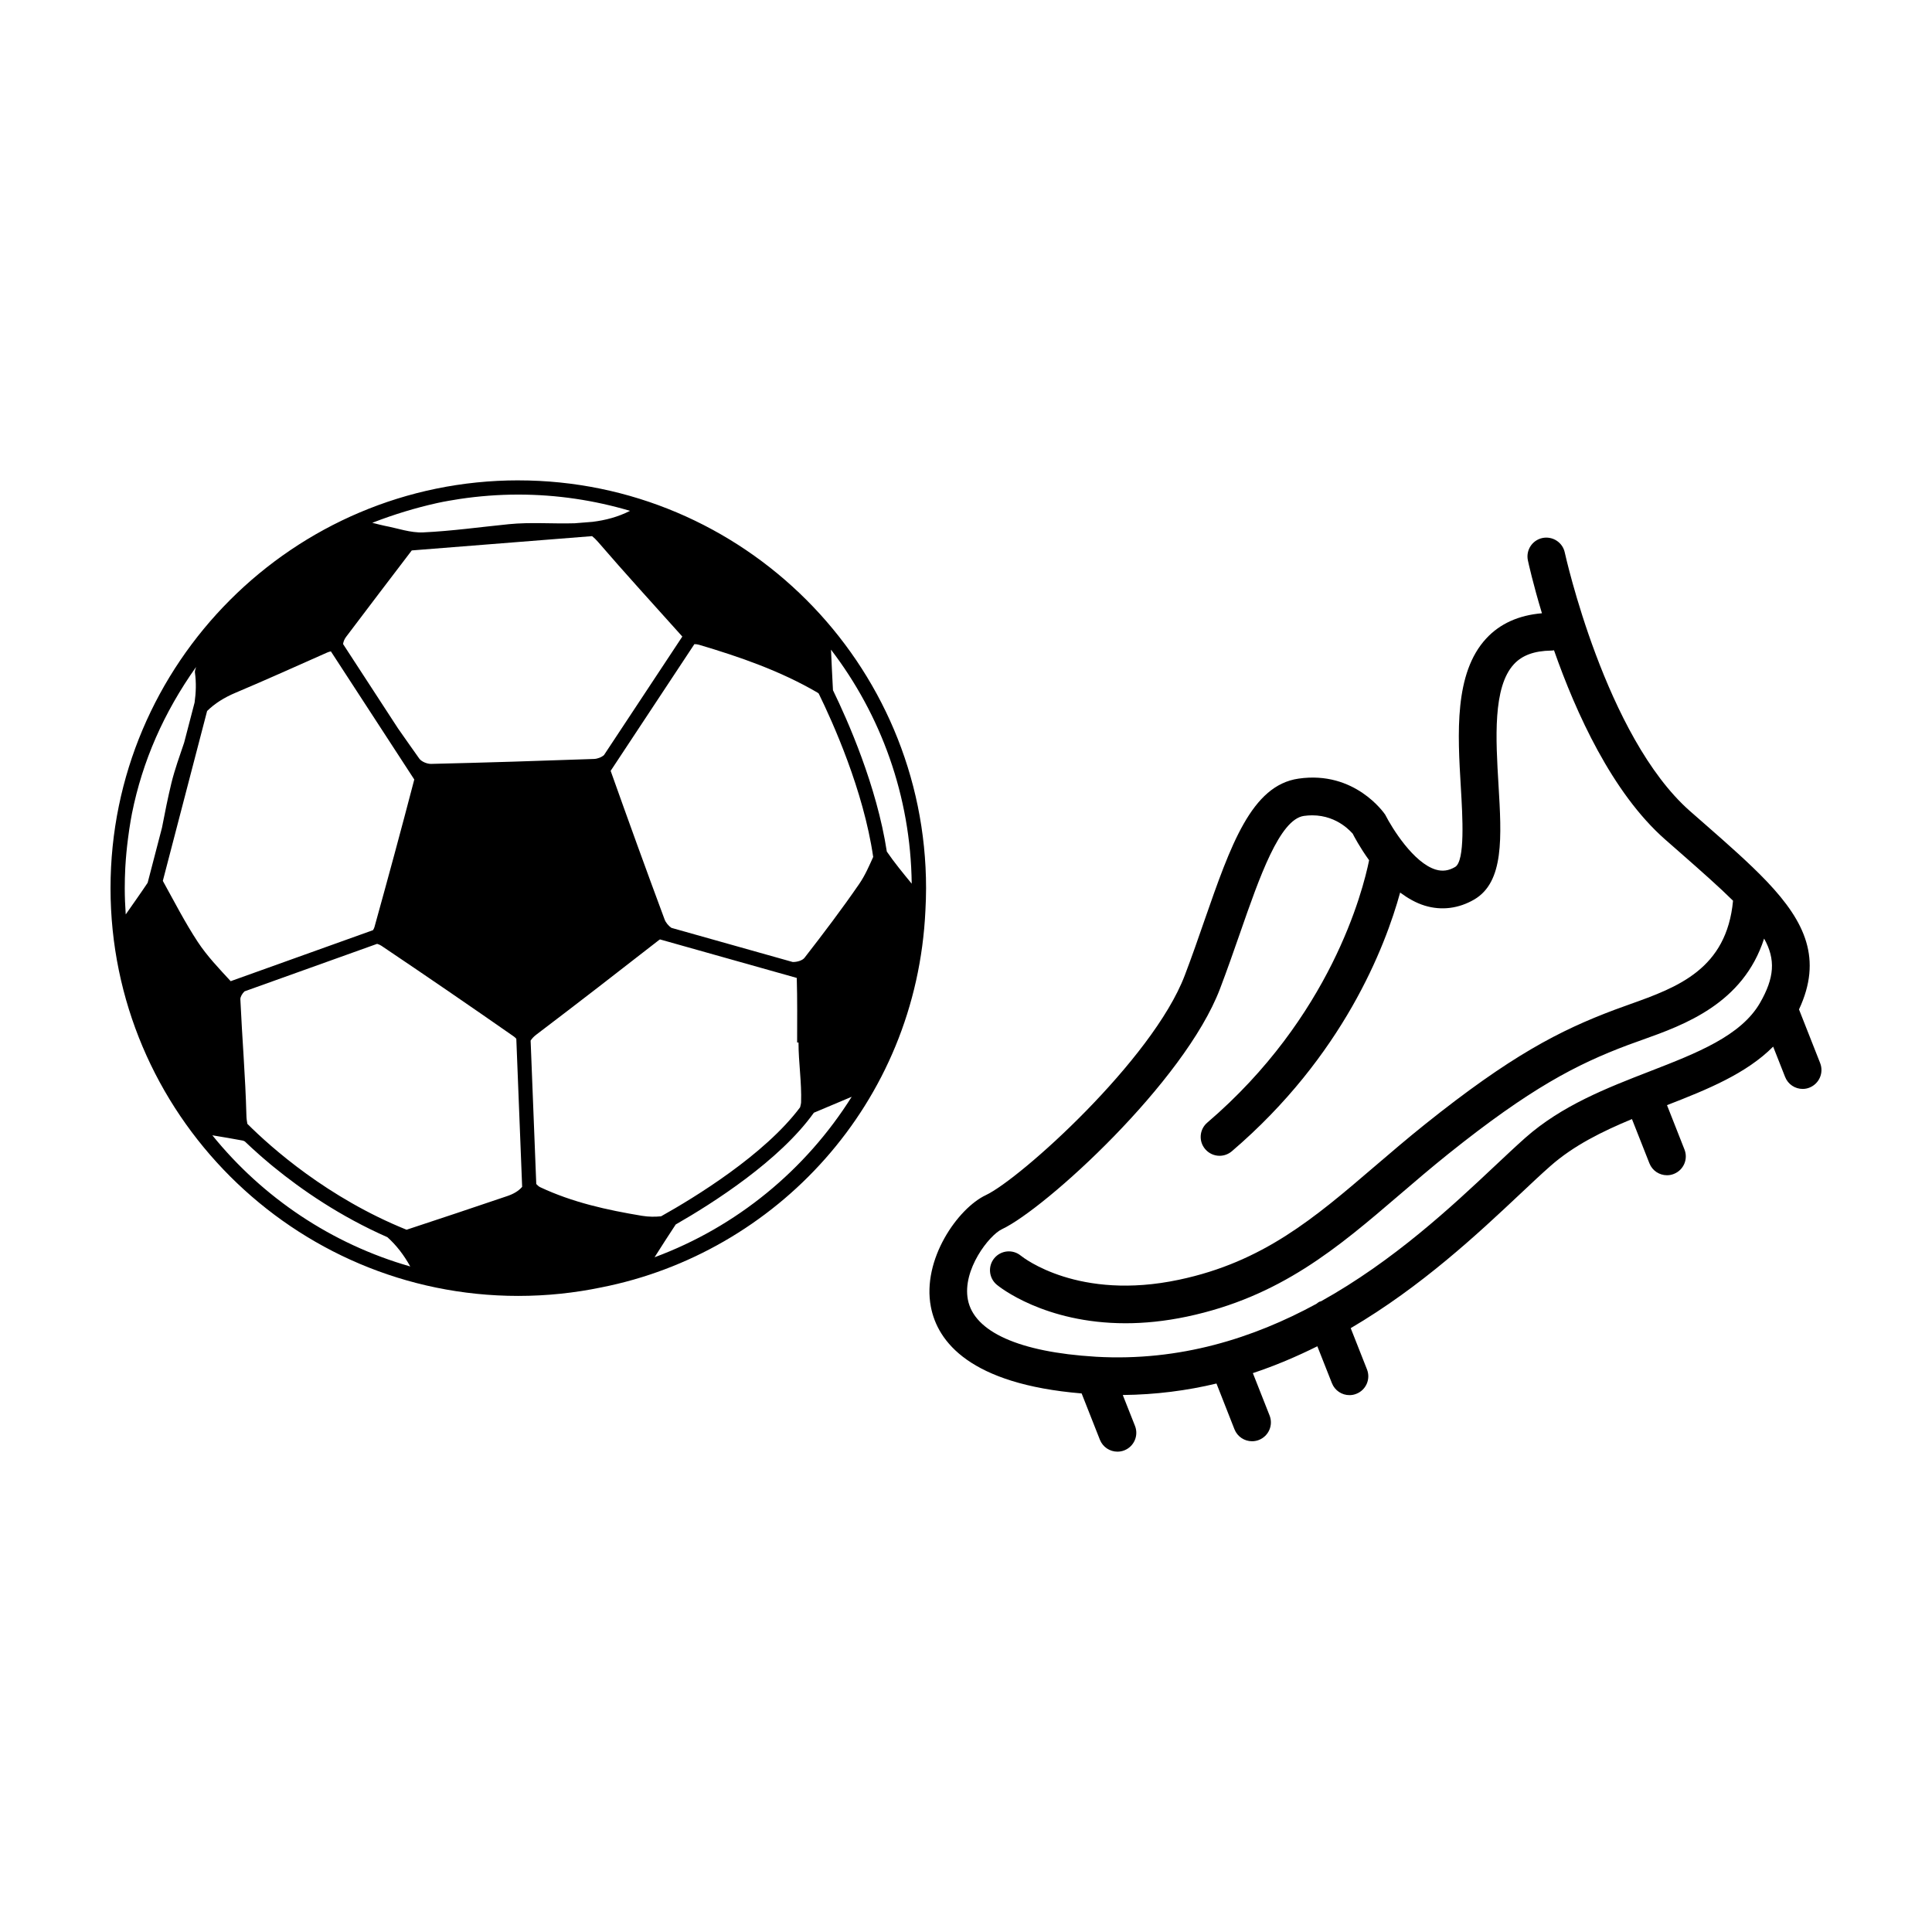 <?xml version="1.0" encoding="UTF-8"?>
<!-- Uploaded to: ICON Repo, www.iconrepo.com, Generator: ICON Repo Mixer Tools -->
<svg fill="#000000" width="800px" height="800px" version="1.1" viewBox="144 144 512 512" xmlns="http://www.w3.org/2000/svg">
 <g>
  <path d="m626.36 425.73-5.606-14.223c6.231-13.32 1.656-23.16-8.402-33.781-0.121-0.141-0.25-0.258-0.371-0.387-4.453-4.641-9.895-9.438-15.957-14.75l-4.168-3.648c-22.406-19.738-33.066-68.039-33.176-68.523-0.57-2.695-3.231-4.398-5.941-3.836-2.695 0.586-4.414 3.238-3.828 5.945 0.145 0.672 1.344 6.137 3.719 13.996-6.168 0.52-11.125 2.754-14.762 6.68-8.531 9.203-7.578 25.242-6.734 39.398 0.465 7.805 1.164 19.598-1.516 21.16-1.703 0.996-3.324 1.223-5.117 0.695-5.863-1.758-11.551-10.914-13.406-14.555-0.324-0.484-8.082-11.715-22.953-9.559-12.488 1.785-17.984 17.59-24.953 37.594-1.629 4.711-3.336 9.629-5.223 14.574-8.523 22.375-43.605 53.922-52.719 58.215-7.391 3.473-16.977 17.07-14.555 29.605 1.773 9.203 10.277 20.469 39.953 22.949l4.836 12.262c0.781 1.969 2.66 3.164 4.644 3.164 0.609 0 1.234-0.105 1.832-0.344 2.574-1.012 3.84-3.91 2.828-6.481l-3.238-8.188c8.727-0.09 17.004-1.164 24.832-3.043l4.769 12.133c0.781 1.969 2.66 3.164 4.656 3.164 0.598 0 1.223-0.105 1.828-0.344 2.578-1.02 3.836-3.914 2.82-6.484l-4.43-11.227c5.984-1.984 11.664-4.414 17.09-7.113l3.859 9.773c0.77 1.969 2.656 3.176 4.641 3.176 0.609 0 1.234-0.105 1.832-0.352 2.574-1.004 3.84-3.91 2.82-6.473l-4.309-10.926c18.773-11.035 33.727-25.051 44.895-35.555 2.938-2.766 5.598-5.273 7.992-7.379 6.156-5.453 13.785-9.211 21.645-12.473l4.625 11.719c0.77 1.969 2.656 3.164 4.648 3.164 0.605 0 1.223-0.102 1.824-0.348 2.578-1.008 3.84-3.906 2.82-6.473l-4.629-11.754c10.785-4.188 20.992-8.344 28.133-15.508l3.164 8.031c0.77 1.969 2.656 3.176 4.648 3.176 0.605 0 1.223-0.105 1.824-0.352 2.574-1.035 3.828-3.934 2.812-6.5zm-15.93-15.969c-5.062 8.777-16.773 13.32-29.164 18.133-11.488 4.457-23.387 9.082-33.059 17.648-2.449 2.176-5.184 4.75-8.219 7.602-11.289 10.621-26.672 25.008-45.949 35.734-0.082 0.023-0.156 0.012-0.238 0.039-0.379 0.145-0.672 0.414-0.988 0.641-16.617 9.023-36.066 15.27-58.371 13.996-0.055 0-0.102-0.012-0.156-0.016h-0.031c-20.117-1.219-32.113-6.578-33.754-15.109-1.535-7.957 5.668-17.098 9.004-18.668 11.512-5.414 48.375-38.965 57.801-63.703 1.918-5.039 3.664-10.047 5.336-14.844 5.144-14.777 10.461-30.062 16.906-30.988 0.77-0.105 1.512-0.156 2.207-0.156 6.926 0 10.637 4.84 10.707 4.84 0.012 0 0-0.004 0-0.016 0.344 0.691 1.898 3.656 4.367 7.078-1.672 8.262-10.203 41.574-42.883 69.531-2.102 1.793-2.352 4.941-0.543 7.043 0.984 1.152 2.394 1.75 3.797 1.75 1.152 0 2.301-0.398 3.25-1.199 29.492-25.223 40.637-54.156 44.602-68.559 2.012 1.48 4.188 2.762 6.578 3.481 4.387 1.324 8.918 0.762 13.043-1.633 7.977-4.648 7.269-16.574 6.449-30.383-0.73-12.152-1.547-25.926 4.098-31.996 2.168-2.344 5.371-3.523 9.809-3.594 0.273 0 0.535-0.031 0.801-0.082 5.805 16.559 15.41 37.766 29.422 50.113l4.18 3.664c5.621 4.934 10.223 9.012 13.844 12.59-1.703 18.121-14.664 22.93-27.328 27.434l-3.969 1.438c-14.73 5.523-27.695 12.262-50.352 30.395-4.75 3.805-9.152 7.578-13.422 11.23-15.809 13.543-29.453 25.234-51.723 29.941-26.625 5.664-41.273-5.824-41.953-6.375-2.133-1.754-5.269-1.438-7.023 0.672-1.758 2.125-1.461 5.281 0.664 7.039 0.609 0.516 12.629 10.203 34.113 10.203 4.934 0 10.359-0.516 16.258-1.758 24.766-5.238 40.02-18.309 56.164-32.133 4.176-3.582 8.5-7.285 13.148-11.012 21.617-17.305 33.848-23.684 47.621-28.852l3.812-1.375c11.012-3.926 26.684-9.566 32.223-26.816 3.125 5.562 2.711 10.441-1.078 17.031z"/>
  <path d="m281.35 271.3c-59.594 0-108.06 48.48-108.06 108.07 0 59.586 48.473 108.06 108.06 108.06 7.547 0 14.906-0.781 22.031-2.262 46.129-9.105 83.473-48.594 85.863-99.879 0.105-1.965 0.172-3.93 0.172-5.914 0-59.59-48.48-108.07-108.07-108.07zm-38.488 11.168c5.594-2.156 11.168-3.848 16.738-5.098 0.18-0.031 0.352-0.082 0.527-0.117 1.898-0.414 3.793-0.711 5.691-1.02 5.059-0.754 10.246-1.164 15.523-1.164 10.293 0 20.227 1.527 29.625 4.312-3.234 1.641-6.555 2.492-9.934 2.91l-4.727 0.379c-5.809 0.18-11.703-0.336-17.477 0.246-7.559 0.754-15.113 1.82-22.688 2.172-3.344 0.156-6.766-1.102-10.137-1.734-0.906-0.172-1.797-0.43-3.356-0.812 0.07-0.02 0.141-0.051 0.211-0.074zm-7.098 30.25c5.773-7.621 11.539-15.254 17.355-22.848l47.793-3.789c0.539 0.441 1.074 0.945 1.586 1.547 7.219 8.383 14.707 16.566 22.324 25.066l-20.75 31.398c-0.641 0.598-1.758 1.004-2.629 1.039-14.391 0.516-28.781 0.969-43.188 1.309-1.055 0.023-2.555-0.586-3.141-1.402-1.898-2.656-3.769-5.34-5.644-8.012l-14.551-22.344c0.082-0.652 0.336-1.293 0.844-1.965zm-52.633 65.211c-0.016 0.02-0.031 0.055-0.051 0.086-1.742 2.621-3.578 5.18-5.762 8.316-0.156-2.301-0.258-4.625-0.258-6.969 0-1.758 0.047-3.496 0.133-5.234 0.004-0.188 0.02-0.363 0.031-0.555 0.141-2.473 0.383-4.922 0.695-7.344 0.211-1.605 0.43-3.215 0.711-4.793 0.105-0.625 0.215-1.254 0.344-1.879 2.777-13.836 8.414-26.707 16.988-38.805-0.105 0.484-0.367 0.984-0.309 1.445 0.383 2.75 0.281 5.394-0.086 7.981l-2.766 10.617c-1.203 3.562-2.488 7.098-3.379 10.723-0.945 3.914-1.734 7.859-2.492 11.812zm4.019-0.488 11.734-45.016c2.019-1.996 4.543-3.578 7.512-4.828 8.16-3.438 16.223-7.09 24.324-10.676 0.352-0.156 0.672-0.242 0.969-0.297l22.098 33.953c-3.406 13.07-6.941 26.102-10.555 39.117-0.07 0.266-0.215 0.539-0.387 0.812l-37.711 13.516c-0.012 0-0.012-0.012-0.012-0.012-3.078-3.336-6.258-6.656-8.73-10.418-3.398-5.168-6.231-10.715-9.242-16.152zm13.121 67.426c2.82 0.469 5.473 0.906 8.074 1.402 0.18 0.039 0.359 0.141 0.539 0.227 1.168 1.117 2.5 2.348 4.004 3.672 0.258 0.23 0.527 0.453 0.785 0.684 0.641 0.543 1.289 1.102 1.984 1.688 0.297 0.242 0.594 0.488 0.891 0.73 7.356 6.012 17.531 13.059 30.121 18.602 2.398 2.152 4.387 4.75 6.051 7.758-20.887-5.973-39.121-18.297-52.449-34.762zm78.16 16.105c-8.887 3.008-17.773 5.996-26.688 8.922-20.887-8.434-35.836-21.723-42.195-28.066-0.133-0.73-0.238-1.477-0.25-2.293-0.266-10.242-1.137-20.477-1.602-30.727-0.02-0.625 0.492-1.5 1.102-2.086l35.141-12.59c0.422 0.133 0.816 0.293 1.129 0.504 11.77 7.91 23.469 15.93 35.102 24.047 0.227 0.156 0.441 0.371 0.656 0.598l1.547 39.246c-0.91 1.07-2.242 1.871-3.941 2.445zm35.715 5.234c-9.309-1.543-18.438-3.562-27.008-7.594-0.344-0.168-0.699-0.48-1.023-0.832l-1.496-38.012c0.367-0.559 0.855-1.09 1.535-1.598 10.879-8.254 21.664-16.605 32.43-25.004 0.105-0.09 0.211-0.133 0.316-0.211l36.25 10.207c0.172 5.691 0.098 11.406 0.098 17.109h0.363c0 5.285 0.863 10.586 0.684 15.863-0.02 0.422-0.156 0.871-0.262 1.316-9.371 12.543-27.93 23.902-36.84 28.883-1.59 0.16-3.238 0.164-5.047-0.129zm3.316 10.984c1.883-2.953 3.727-5.856 5.606-8.688 9.922-5.68 27.547-16.922 36.613-29.617 3.32-1.41 6.672-2.82 10.027-4.227-12.168 19.371-30.504 34.484-52.246 42.531zm68.148-99.004c-2.312-2.82-4.586-5.57-6.594-8.504-2.672-17.422-10.379-34.777-14.273-42.77-0.203-3.551-0.348-7.133-0.52-10.742 13.199 17.254 21.121 38.723 21.387 62.016zm-24.656-50.41c3.684 7.508 11.887 25.676 14.449 43.324-1.023 2.262-2.121 4.848-3.688 7.129-4.606 6.695-9.527 13.184-14.52 19.609-0.559 0.719-2.047 1.152-3.152 1.094l-32.113-9.039c-0.789-0.535-1.523-1.438-1.812-2.246-4.863-13.082-9.617-26.215-14.289-39.363l22.188-33.578c0.383-0.004 0.781 0.039 1.246 0.172 10.836 3.211 21.488 6.914 31.312 12.629 0.117 0.066 0.242 0.184 0.379 0.27z"/>
 </g>
</svg>